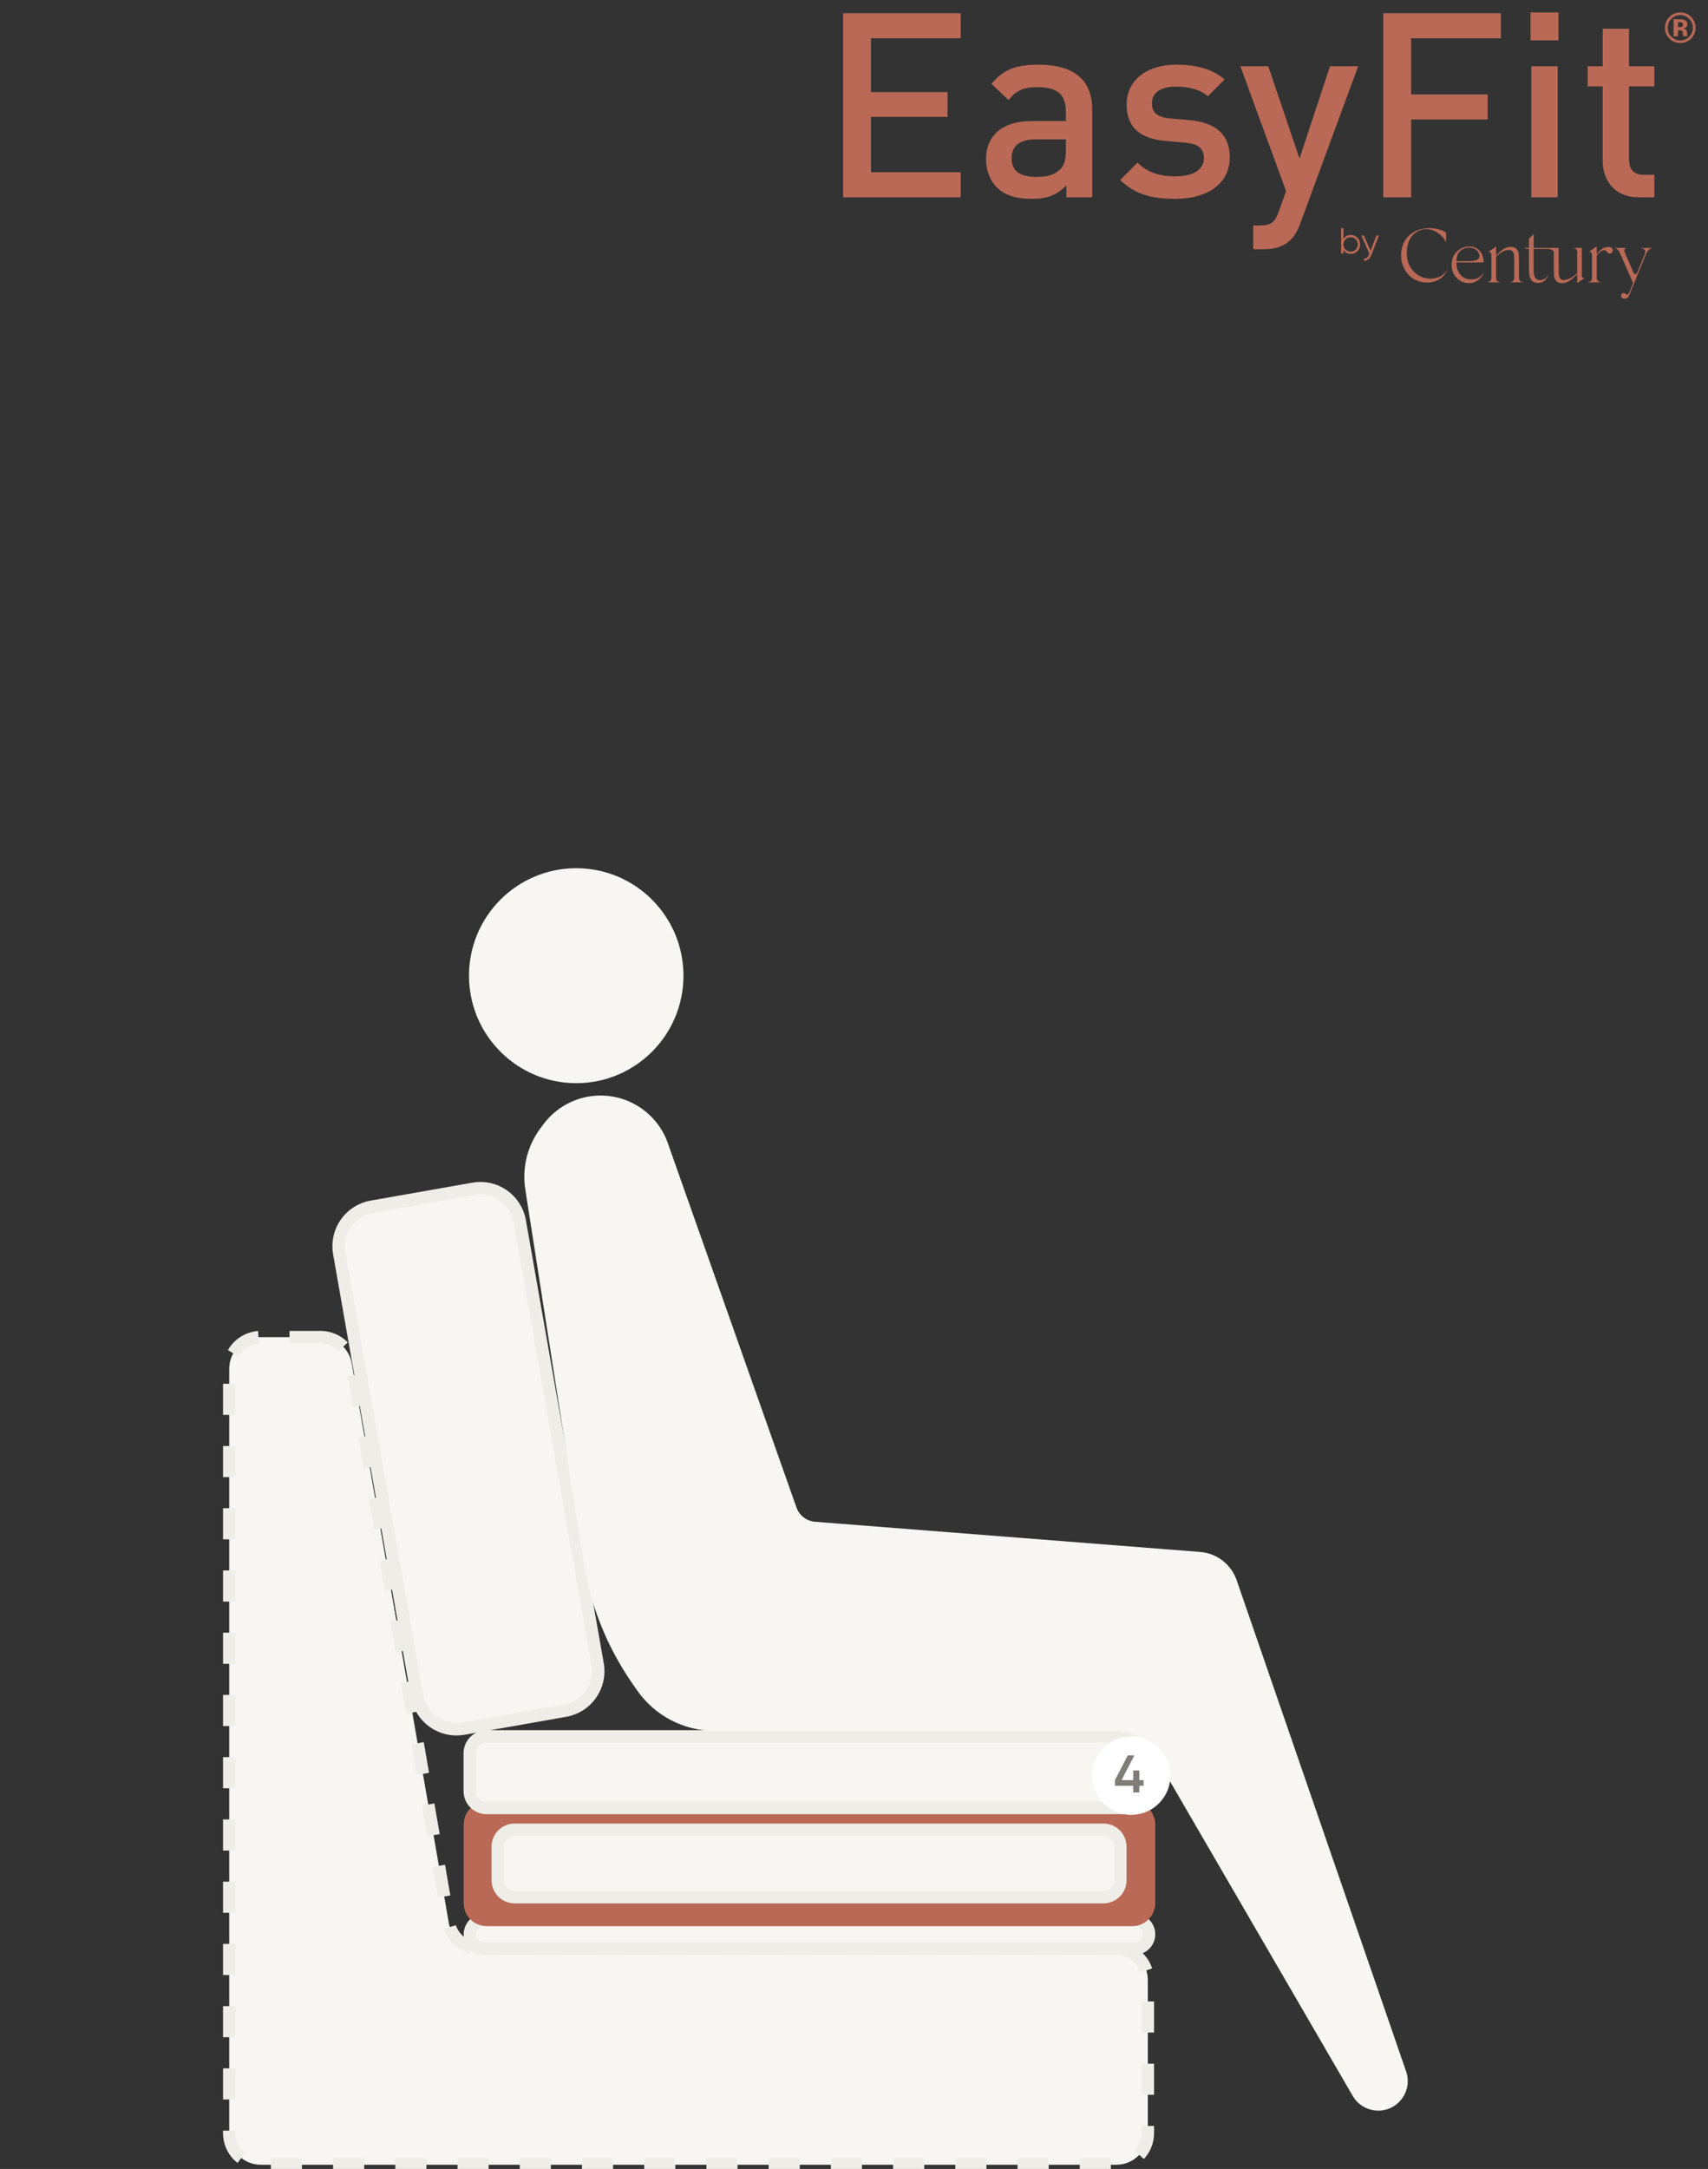 <svg width="549" height="697" viewBox="0 0 549 697" fill="none" xmlns="http://www.w3.org/2000/svg">
<rect x="0" y="0" width="549" height="697" fill="#333333" stroke="none"/>
<g clip-path="url(#clip0_832_14744)">
<path d="M192.096 534.833L167.062 392.437C165.833 385.447 159.174 380.78 152.188 382.014L119.46 387.792C112.474 389.025 107.807 395.692 109.036 402.682L134.071 545.078C135.3 552.068 141.959 556.735 148.945 555.501L181.673 549.723C188.659 548.49 193.325 541.823 192.096 534.833Z" fill="#F7F6F3" stroke="#EFEDE7" stroke-width="4"/>
<path d="M103.067 429.696H83.826C78.226 429.696 73.686 434.239 73.686 439.842V685.502C73.686 691.105 78.226 695.648 83.826 695.648H358.806C364.406 695.648 368.946 691.105 368.946 685.502V636.332C368.946 630.728 364.406 626.186 358.806 626.186H154.214C149.283 626.186 145.066 622.636 144.223 617.775L113.057 438.107C112.214 433.246 107.998 429.696 103.067 429.696Z" fill="#F7F6F3" stroke="#EFEDE7" stroke-width="4" stroke-dasharray="10 10"/>
<path d="M364.727 616.975H155.647C153.105 616.975 151.044 619.036 151.044 621.58C151.044 624.123 153.105 626.185 155.647 626.185H364.727C367.269 626.185 369.33 624.123 369.33 621.58C369.33 619.036 367.269 616.975 364.727 616.975Z" fill="#F7F6F3" stroke="#EFEDE7" stroke-width="4"/>
<path d="M363.921 580.901H156.452C153.465 580.901 151.044 583.324 151.044 586.312V611.565C151.044 614.553 153.465 616.976 156.452 616.976H363.921C366.908 616.976 369.33 614.553 369.33 611.565V586.312C369.33 583.324 366.908 580.901 363.921 580.901Z" fill="#B96955" stroke="#B96955" stroke-width="4"/>
<path d="M354.694 588H165.408C162.421 588 160 590.423 160 593.411V604.233C160 607.221 162.421 609.644 165.408 609.644H354.694C357.681 609.644 360.102 607.221 360.102 604.233V593.411C360.102 590.423 357.681 588 354.694 588Z" fill="#F7F6F3" stroke="#EFEDE7" stroke-width="4"/>
<path d="M363.946 558H156.408C153.421 558 151 560.423 151 563.411V575.586C151 578.574 153.421 580.997 156.408 580.997H363.946C366.933 580.997 369.355 578.574 369.355 575.586V563.411C369.355 560.423 366.933 558 363.946 558Z" fill="#F7F6F3" stroke="#EFEDE7" stroke-width="4"/>
<path d="M185.219 348.078C204.254 348.078 219.685 332.615 219.685 313.539C219.685 294.464 204.254 279 185.219 279C166.184 279 150.753 294.464 150.753 313.539C150.753 332.615 166.184 348.078 185.219 348.078Z" fill="#F7F6F3"/>
<path d="M255.997 484.401L214.65 367.331C211.415 358.173 202.761 352.049 193.053 352.049C185.888 352.049 179.136 355.403 174.805 361.114L173.841 362.385C169.551 368.041 167.747 375.201 168.843 382.217L187.498 501.622C189.718 515.827 195.139 529.34 203.352 541.138L204.792 543.205C210.466 551.356 219.765 556.213 229.693 556.213H358.869C363.685 556.213 368.137 558.777 370.558 562.943L434.806 673.531C436.504 676.453 439.627 678.252 443.005 678.252C449.522 678.252 454.097 671.828 451.971 665.666L397.495 507.795C395.739 502.707 391.135 499.144 385.771 498.724L262.017 489.024C259.273 488.809 256.914 486.997 255.997 484.401Z" fill="#F7F6F3"/>
<path d="M376.209 570.603C376.209 563.643 370.566 558 363.605 558C356.643 558 351 563.643 351 570.603C351 577.563 356.643 583.206 363.605 583.206C370.566 583.206 376.209 577.563 376.209 570.603Z" fill="white"/>
<path d="M366.211 572.039V568.945H364.239V572.039H360.516L364.613 564.1H362.488L358.391 572.039V573.858H364.239V576H366.211V573.858H367.571V572.039H366.211Z" fill="#807D76"/>
</g>
<g clip-path="url(#clip1_832_14744)">
<path d="M308.797 63.4V55.342H279.972V37.563H304.56V29.588H279.972V12.308H308.797V4.249H271V63.4H308.797V63.4ZM351.079 63.4V35.237C351.079 25.766 345.347 20.782 333.717 20.782C326.657 20.782 322.586 22.277 318.682 26.929L324.164 32.163C326.574 29.173 328.9 28.009 333.385 28.009C340.031 28.009 342.606 30.502 342.606 35.902V38.892H331.558C321.839 38.892 316.937 43.96 316.937 51.022C316.937 54.594 318.1 57.834 320.26 60.077C322.835 62.653 326.324 63.899 331.558 63.899C336.791 63.899 339.698 62.653 342.772 59.579V63.4H351.079V63.4ZM342.606 48.197C342.606 51.188 342.107 53.182 340.778 54.428C338.536 56.505 336.126 56.837 333.136 56.837C327.57 56.837 325.161 54.76 325.161 50.856C325.161 46.951 327.736 44.791 332.887 44.791H342.606V48.197ZM395.272 50.523C395.272 43.13 390.703 39.308 381.981 38.56L376.083 38.062C371.929 37.646 370.268 36.151 370.268 33.243C370.268 30.003 372.76 27.843 377.91 27.843C381.898 27.843 385.636 28.674 388.294 30.917L393.611 25.517C389.706 22.111 384.39 20.782 377.993 20.782C369.188 20.782 362.127 25.351 362.127 33.658C362.127 41.052 366.613 44.541 374.587 45.289L381.316 45.871C385.387 46.286 386.965 47.948 386.965 50.855C386.965 54.843 382.977 56.671 377.744 56.671C373.591 56.671 369.022 55.757 365.616 52.268L360.05 57.834C365.034 62.736 370.849 63.899 377.744 63.899C387.796 63.899 395.272 59.329 395.272 50.523L395.272 50.523ZM436.557 21.28H427.503L417.701 50.939L407.649 21.28H398.678L413.381 61.407L411.055 67.97C409.809 71.376 408.563 72.456 404.991 72.456H402.831V80.099H406.237C409.477 80.099 412.55 79.351 414.876 77.025C416.122 75.779 417.119 74.117 417.95 71.791L436.557 21.28V21.28ZM482.412 12.308V4.249H444.615V63.4H453.587V38.394H478.175V30.335H453.587V12.308H482.412ZM500.687 63.4V21.28H492.214V63.4H500.687ZM500.936 12.972V4H491.965V12.972H500.936ZM531.755 63.4V56.172H528.266C525.11 56.172 523.614 54.345 523.614 51.271V27.76H531.755V21.28H523.614V9.234H515.141V21.28H510.323V27.76H515.141V51.686C515.141 57.751 518.796 63.4 526.688 63.4H531.755L531.755 63.4Z" fill="#B96955"/>
<path d="M434.186 75.502C433.149 75.502 432.369 75.933 431.833 76.784V73.311H431.063V81.469H431.833V80.327C432.369 81.178 433.149 81.609 434.186 81.609C435.014 81.609 435.725 81.318 436.308 80.723C436.902 80.129 437.193 79.406 437.193 78.555C437.193 77.704 436.902 76.982 436.308 76.387C435.725 75.793 435.014 75.501 434.186 75.501V75.502ZM432.497 80.199C432.054 79.744 431.833 79.197 431.833 78.555C431.833 77.915 432.054 77.367 432.497 76.924C432.94 76.469 433.487 76.248 434.128 76.248C434.769 76.248 435.317 76.469 435.76 76.924C436.203 77.367 436.424 77.915 436.424 78.555C436.424 79.196 436.203 79.744 435.76 80.199C435.317 80.642 434.769 80.863 434.128 80.863C433.487 80.863 432.94 80.642 432.497 80.199ZM440.55 80.525L438.359 75.642H437.543L440.153 81.504L440.002 81.865C439.641 82.751 439.104 83.159 438.405 83.078V83.8C439.431 83.882 440.305 83.159 440.759 82.005L443.253 75.641H442.437L440.549 80.525L440.55 80.525Z" fill="#B96955"/>
<path d="M463.688 88.347C462.875 89.012 461.423 89.554 459.773 89.554C457.755 89.529 456.031 88.815 454.579 87.412C453.126 86.008 452.339 84.162 452.216 81.897C452.019 78.523 453.25 75.791 455.342 74.535C457.041 73.476 458.912 73.353 460.906 74.166C462.604 74.855 463.909 76.086 464.796 77.834L464.82 74.757L464.475 74.535C464.008 74.215 462.801 73.723 461.521 73.501C460.635 73.329 459.675 73.279 458.616 73.329C454.259 73.649 450.197 76.603 450.345 82.365C450.37 84.629 451.305 86.796 452.88 88.445C454.431 90.12 456.991 91.055 459.847 90.736C461.447 90.563 462.924 89.726 463.688 88.938C464.057 88.544 464.401 88.101 464.721 87.609C465.312 86.624 465.361 86.353 465.435 86.131L465.263 86.501C465.066 86.968 464.475 87.682 463.687 88.347H463.688ZM517.195 79.361C515.593 79.312 514.142 80.168 513.222 81.922V81.503V80.936V79.188L510.81 80.862C511.179 80.838 511.72 81.109 511.72 81.995V89.012V89.332C511.72 89.997 511.4 90.415 510.932 90.563C510.465 90.711 510.268 90.735 510.046 90.735H514.921C514.748 90.735 514.551 90.711 514.379 90.686C513.985 90.637 513.222 90.194 513.222 89.332V82.251C514.616 80.036 515.894 80.275 516.26 80.666C516.457 80.862 516.851 81.576 517.491 81.478C518.106 81.453 518.402 80.912 518.402 80.444C518.402 79.952 518.057 79.385 517.195 79.361V79.361ZM522.989 79.656H523.038C523.038 79.653 523.019 79.653 522.989 79.656H518.754L519.05 79.705C519.443 79.73 520.108 80.173 520.502 80.887L524.933 90.957L523.702 93.911C523.456 94.453 523.185 94.699 522.89 94.674C522.718 94.674 522.324 94.207 522.028 94.182C521.536 94.157 521.216 94.379 521.093 94.822C520.969 95.34 521.29 95.881 521.856 95.979C522.619 96.078 523.279 95.832 523.698 94.822L525.224 91.104L529.04 81.724C529.286 81.183 529.532 80.788 529.754 80.518C530.123 80.075 530.566 79.779 531.083 79.656H527.321C528.626 79.853 529.094 80.493 528.675 81.601L528.576 81.896L526.533 86.968C526.287 87.436 526.066 88.1 525.672 88.1C525.401 88.1 525.155 87.83 524.884 87.263L522.151 80.887C521.826 79.911 522.761 79.68 522.989 79.656V79.656ZM508.454 88.47V79.656H505.328C505.549 79.656 505.721 79.656 506.189 79.804C506.657 79.951 506.952 80.394 506.952 81.059V87.802C505.424 89.168 503.786 90.1 502.472 89.972C501.597 89.887 501.385 89.436 501.167 88.766C501.112 88.595 501.069 88.347 501.044 88.027C500.996 87.408 500.995 87.116 500.995 86.23V85.86L500.97 79.656H492.959C492.983 78.152 492.983 76.554 492.983 75.175L491.457 76.726V79.656H490.078L490.374 79.974H491.457V86.205C491.457 87.559 491.459 88.251 491.851 89.307C492.22 90.3 492.959 90.859 494.165 90.932C495.347 91.006 496.331 90.513 496.848 89.775C497.341 89.036 497.587 88.544 497.71 87.978C497.218 89.159 496.208 90.169 494.756 89.996C493.968 89.898 493.499 89.543 493.254 88.864C493.009 88.183 492.959 87.584 492.959 86.328V79.974H497.35C498.395 79.983 499.444 80.386 499.444 81.205V86.156V86.55C499.444 87.067 499.469 87.731 499.469 87.731C499.493 88.125 499.496 89.117 499.739 89.578C500.01 90.194 500.572 90.873 501.734 90.981C502.644 91.055 503.531 90.834 504.417 90.292C505.062 89.88 506.151 88.919 506.952 88.142V89.283V91.006L509.341 89.332H509.193C508.897 89.332 508.454 89.283 508.454 88.47V88.47ZM488.235 89.283V84.186V83.694V82.586C488.21 82.192 488.161 81.133 487.964 80.739C487.693 80.124 487.127 79.443 485.97 79.336C485.06 79.251 484.173 79.483 483.286 80.025C482.674 80.417 481.661 81.303 480.874 82.056V79.213L478.412 80.936C478.585 80.862 479.372 80.961 479.372 82.019V89.283C479.372 89.948 479.077 90.391 478.609 90.563C478.142 90.735 477.969 90.735 477.747 90.735H482.524C482.302 90.735 482.13 90.735 481.662 90.563C481.194 90.39 480.874 89.948 480.874 89.283V82.425C480.878 82.421 480.883 82.418 480.887 82.413C482.668 80.841 483.962 80.22 485.231 80.345C486.005 80.422 486.364 80.896 486.536 81.552C486.585 81.724 486.635 81.97 486.659 82.29C486.707 82.909 486.709 83.201 486.709 84.088V84.457V89.283C486.709 89.948 486.413 90.391 485.945 90.563C485.478 90.735 485.305 90.735 485.084 90.735H489.884C489.662 90.735 489.49 90.735 489.022 90.563C488.554 90.39 488.235 89.948 488.235 89.283H488.235ZM472.519 89.775C469.836 89.652 468.137 87.461 468.137 84.334H476.852C476.877 82.832 476.507 81.626 475.695 80.69C474.883 79.754 473.824 79.262 472.519 79.213C471.313 79.188 470.279 79.459 469.368 80.025C467.473 81.183 466.562 82.906 466.611 85.196C466.636 86.919 467.202 88.298 468.26 89.356C469.319 90.415 470.599 90.957 472.076 90.981C473.283 91.006 474.316 90.661 475.203 89.947C476.096 89.218 476.655 88.421 476.926 87.412C476.064 89.11 474.612 89.898 472.519 89.775H472.519ZM469.765 80.341C470.454 79.824 471.338 79.578 472.249 79.578C473.135 79.578 473.969 79.849 474.585 80.365C475.767 81.4 475.668 82.564 475.25 83.105C474.905 83.597 474.191 83.772 473.108 83.846C472.443 83.92 470.722 83.944 468.137 83.944C468.211 82.073 468.681 81.129 469.764 80.341H469.765Z" fill="#B96955"/>
<path d="M540.095 4.846C538.968 4.846 538.006 5.255 537.21 6.071C536.428 6.87 536.037 7.818 536.037 8.916C536.037 10.051 536.435 11.018 537.23 11.813C538.02 12.607 538.977 13.005 540.095 13.005C541.21 13.005 542.162 12.605 542.954 11.807C543.745 11.002 544.141 10.04 544.141 8.916C544.141 7.823 543.747 6.874 542.961 6.071C542.165 5.255 541.21 4.846 540.095 4.846ZM545 8.912C545 10.306 544.509 11.481 543.527 12.437C542.572 13.362 541.426 13.824 540.089 13.824C538.706 13.824 537.542 13.351 536.596 12.405C535.65 11.459 535.177 10.294 535.177 8.912C535.177 7.477 535.689 6.283 536.71 5.333C537.669 4.443 538.795 4 540.089 4C541.444 4 542.601 4.48 543.561 5.439C544.52 6.399 545 7.557 545 8.912V8.912ZM540.962 7.879C540.962 7.579 540.816 7.37 540.527 7.252C540.332 7.177 540.061 7.138 539.709 7.138H539.365V8.734H539.913C540.243 8.734 540.5 8.666 540.684 8.532C540.868 8.398 540.962 8.179 540.962 7.879H540.962ZM537.933 11.64V6.196C538.27 6.196 538.774 6.196 539.447 6.199C540.121 6.201 540.494 6.206 540.571 6.21C541 6.24 541.358 6.335 541.642 6.49C542.126 6.756 542.367 7.188 542.367 7.788C542.367 8.245 542.24 8.578 541.983 8.782C541.726 8.987 541.41 9.11 541.035 9.15C541.38 9.221 541.639 9.325 541.814 9.464C542.137 9.721 542.299 10.126 542.299 10.681V11.167C542.299 11.222 542.303 11.274 542.31 11.326C542.317 11.381 542.328 11.433 542.346 11.488L542.394 11.64H541.028C540.985 11.467 540.955 11.217 540.941 10.887C540.928 10.56 540.898 10.337 540.855 10.221C540.784 10.033 540.652 9.898 540.457 9.823C540.352 9.778 540.191 9.751 539.975 9.737L539.663 9.717H539.366V11.64H537.933V11.64Z" fill="#B96955"/>
</g>
<defs>
<clipPath id="clip0_832_14744">
<rect width="530" height="418" fill="white" transform="translate(0 279)"/>
</clipPath>
<clipPath id="clip1_832_14744">
<rect width="274" height="92" fill="white" transform="translate(271 4)"/>
</clipPath>
</defs>
</svg>
